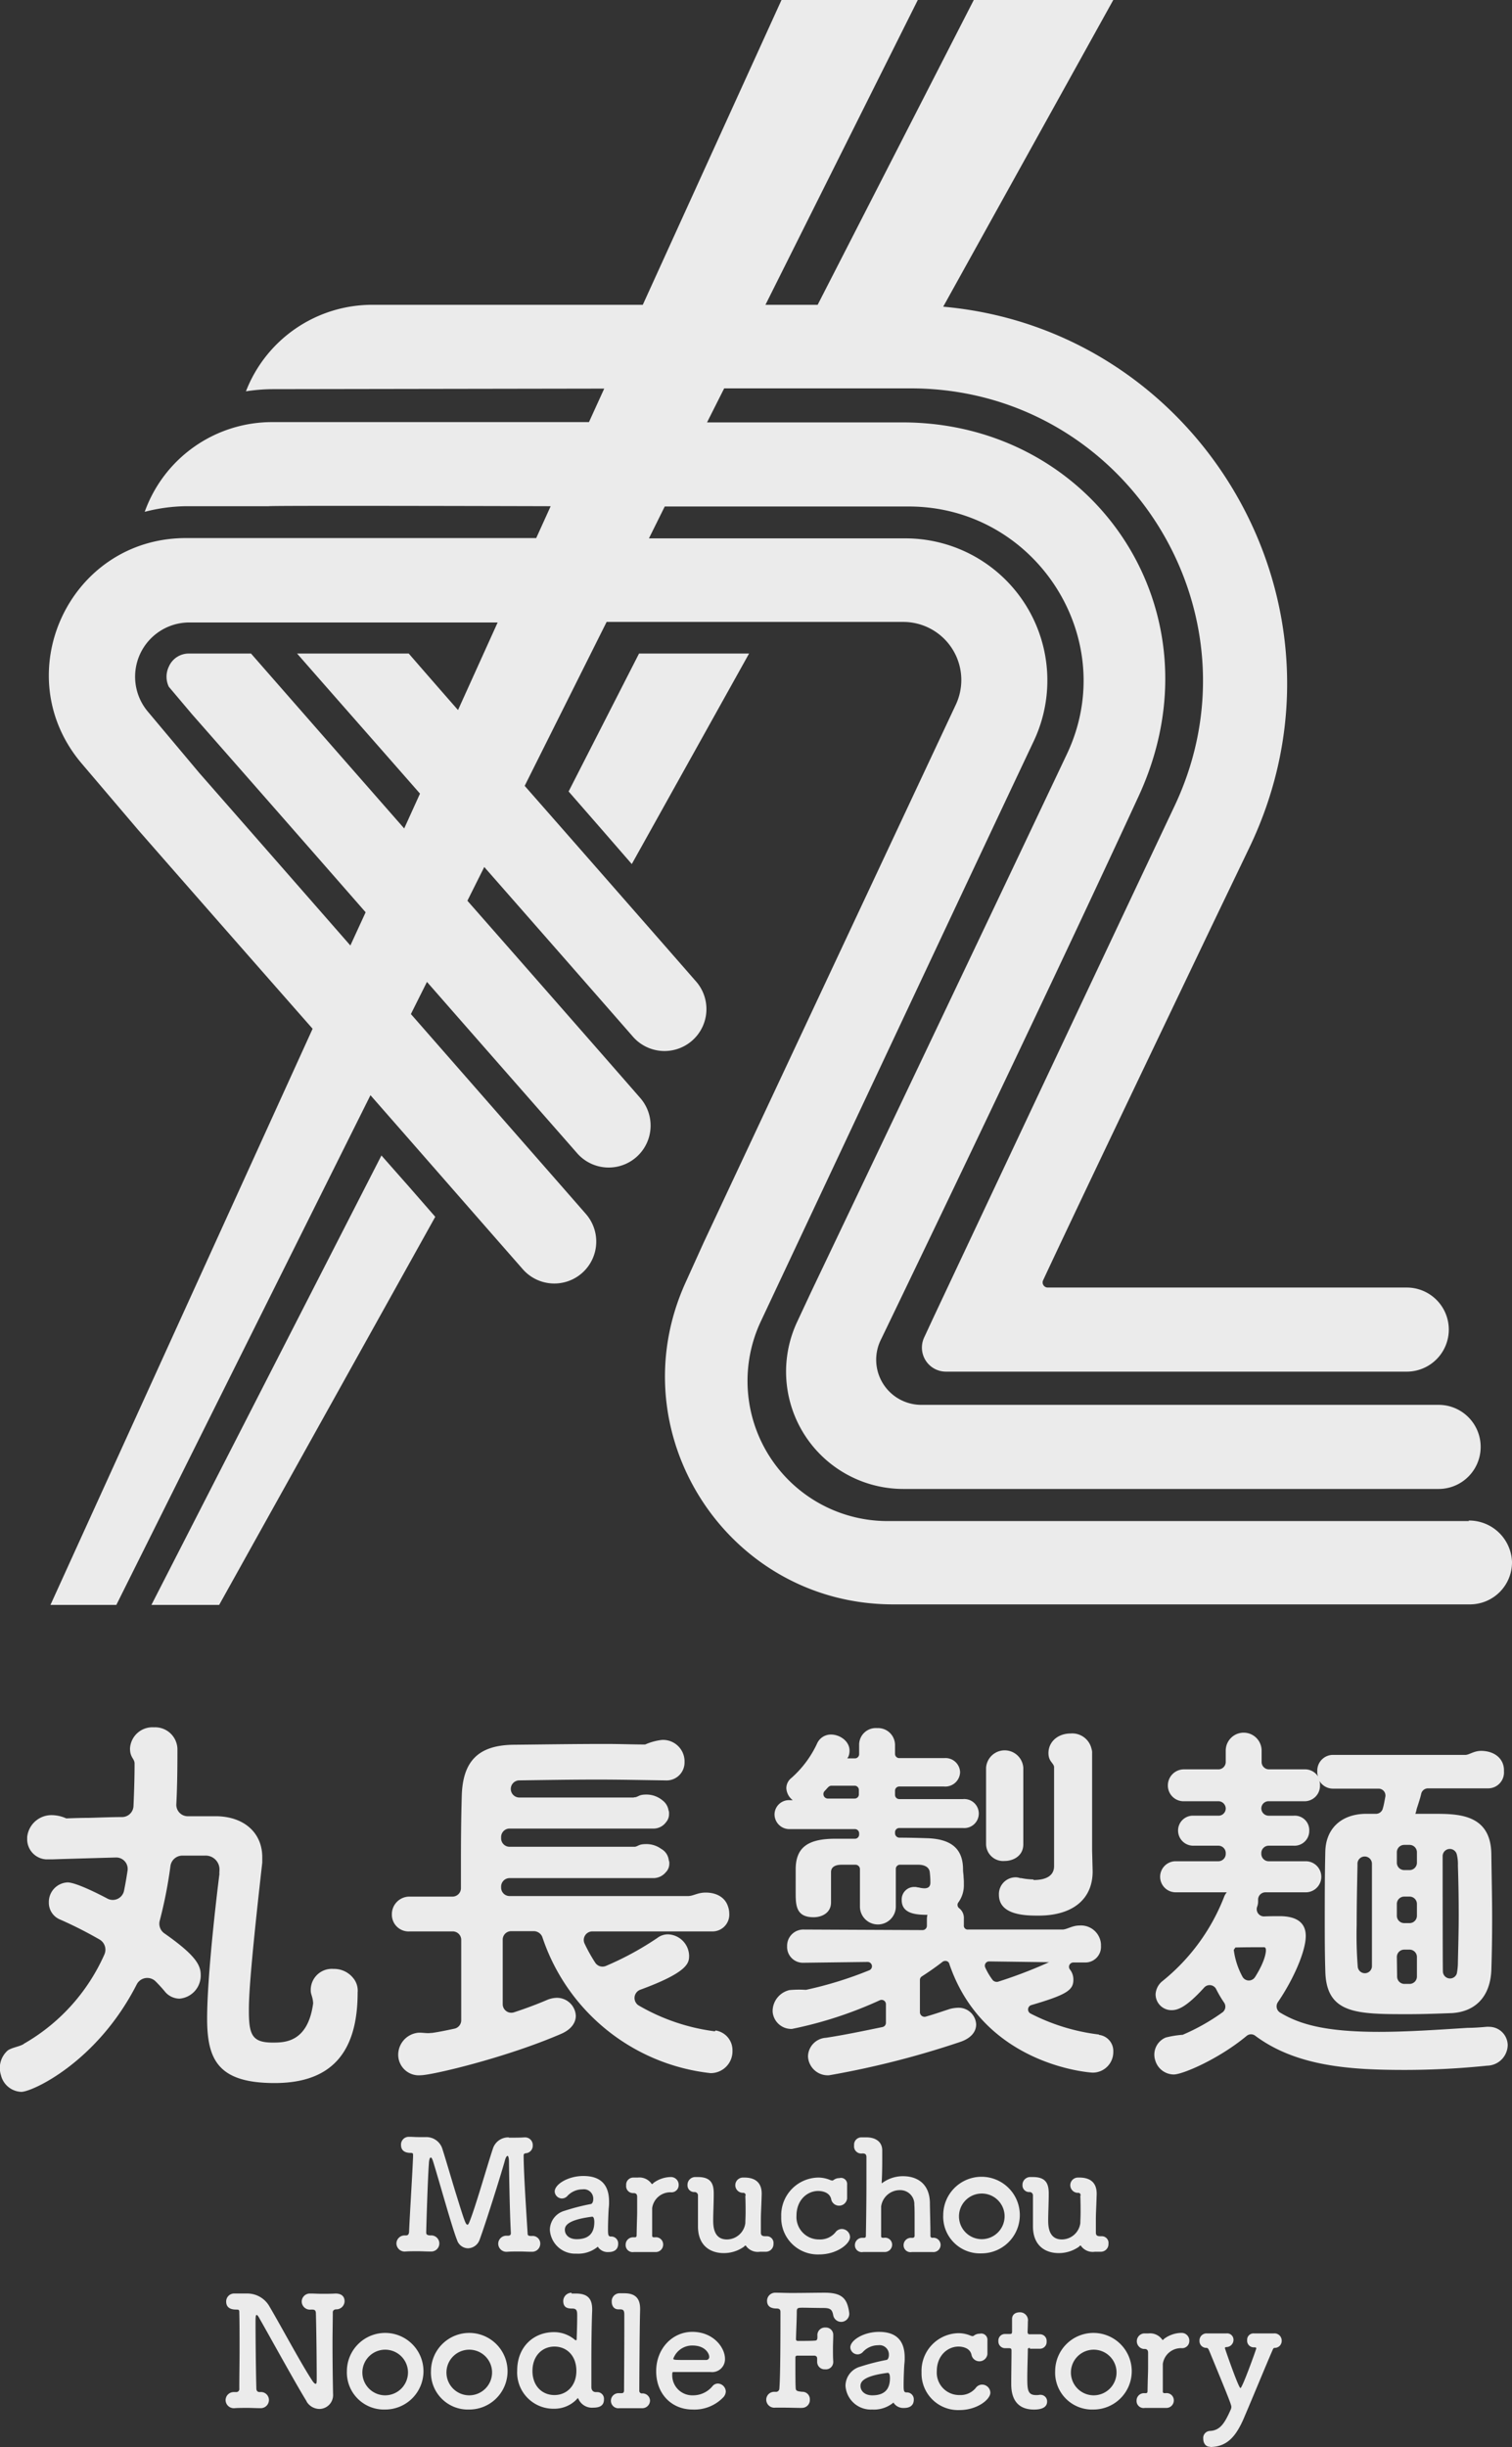 <svg xmlns="http://www.w3.org/2000/svg" width="280" height="453.044" viewBox="0 0 280 453.044"><rect x="0" y="0" width="280" height="453.044" fill="#333333" stroke="none"/><g transform="translate(-432 0)" opacity="0.9"><g transform="translate(432 0)"><g transform="translate(0)"><g transform="translate(9.042)"><path d="M74.2,543.21H86.746l40.018-71.854c-3.174-3.67-6.5-7.438-9.967-11.356L74.2,543.21Z" transform="translate(-55.203 -246.074)" fill="#fff"/><path d="M241.7,311.577l21.72-38.977H243.042L230,298.138c4.116,4.711,8.133,9.323,11.7,13.439Z" transform="translate(-133.744 -151.603)" fill="#fff"/><path d="M298.865,310.215H191.158a25.938,25.938,0,0,1-23.406-36.993c16.612-35.307,40.514-86.235,50.531-107.409a26.3,26.3,0,0,0-23.8-37.539H147.024l2.926-5.9h45.175c23.555,0,39.374,24.546,29.307,45.82-17.554,37.092-47.457,99.773-47.457,99.773l-2.479,5.306a21.722,21.722,0,0,0,19.637,30.993h99.128a7.785,7.785,0,0,0,0-15.571H197.456a8.353,8.353,0,0,1-7.438-12.149h0s28.712-59.407,47.7-100.566c15.72-34.068-8.182-69.176-43.737-69.176h-36.2l3.174-6.3h34.365c39.77-.1,66.052,41.308,49.043,77.309-15.571,32.927-44.68,94.764-44.68,94.764L198,276.2a4.449,4.449,0,0,0,4.017,6.347h85.342a7.785,7.785,0,1,0,0-15.571h-66.5a.945.945,0,0,1-.843-1.339c5.6-12,17.158-36.15,30-63.027,2.678-5.6,5.455-11.356,8.232-17.158,21.323-44.531-8.827-95.806-56.73-100.07L233.011,28.6H207.176l-28.91,56.432H168.6L196.811,28.6H171.571L145.884,85.032H95.948a25.087,25.087,0,0,0-23.555,16.017,33.557,33.557,0,0,1,5.008-.4l61.341-.1-2.827,6.2H77.4a25.052,25.052,0,0,0-23.753,16.612,31.821,31.821,0,0,1,7.587-1.041H76.608c.5-.149,52.217,0,52.217,0l-2.678,5.9H61.285c-21.621,0-33.274,25.241-19.34,41.7l10.463,12.3s14.926,17.059,32.332,36.845L36.193,325.736h12.2l47.06-94.368c10.265,11.7,20.431,23.356,28.266,32.282a7.765,7.765,0,0,0,11.653-10.265c-1.289-1.488-16.414-18.745-32.431-37.043l2.975-5.951c10.116,11.554,20.133,22.96,27.869,31.786a7.765,7.765,0,0,0,11.653-10.265c-1.289-1.488-16.166-18.5-32.034-36.547l3.124-6.248c9.967,11.356,19.836,22.613,27.423,31.291A7.765,7.765,0,1,0,155.6,210.145c-1.289-1.488-15.868-18.15-31.588-36.051l15.174-30.348h54.944a10.751,10.751,0,0,1,9.719,15.323c-14.331,30.547-46.713,99.624-46.713,99.624l-3.322,7.339c-12.695,27.919,7.785,59.606,38.431,59.606H299.064a7.789,7.789,0,0,0,7.785-7.885,7.955,7.955,0,0,0-8.033-7.637ZM111.667,160.06c-3.174-3.62-6.248-7.141-9.124-10.463H81.865c5.851,6.695,13.984,15.918,22.761,25.935l-2.926,6.447C86.823,165.019,73.335,149.6,73.335,149.6H61.93a4.012,4.012,0,0,0-3.818,2.43,4.293,4.293,0,0,0,0,3.719l4.314,5.108S77.3,177.763,94.559,197.5l-2.827,6.149c-14.926-17.059-27.968-31.935-27.968-31.935l-9.571-11.405a10.04,10.04,0,0,1,7.686-16.464h57.126l-7.339,16.216Z" transform="translate(-35.891 -28.6)" fill="#fff"/></g><g transform="translate(0 319.798)"><path d="M223.8,732.152a37.437,37.437,0,0,1-14.133-4.81,1.631,1.631,0,0,1,.3-2.876c9.075-3.322,9.075-5.058,9.075-6.347a4.053,4.053,0,0,0-3.868-3.918,3.171,3.171,0,0,0-1.984.645,55.814,55.814,0,0,1-9.571,5.207,1.612,1.612,0,0,1-1.984-.645,29.565,29.565,0,0,1-1.934-3.471,1.583,1.583,0,0,1,1.438-2.281h22.117a3.113,3.113,0,0,0,3.223-3.323,4.009,4.009,0,0,0-.248-1.339c-.5-1.537-1.984-2.529-4.116-2.529-1.537,0-2.281.645-3.273.645H185.819a1.566,1.566,0,0,1-1.587-1.587v-.149a1.567,1.567,0,0,1,1.587-1.587H212.3a2.983,2.983,0,0,0,2.43-1.091,2.206,2.206,0,0,0,.645-1.587,1.464,1.464,0,0,0-.1-.645,2.723,2.723,0,0,0-1.389-2.083,4.643,4.643,0,0,0-2.777-.893c-1.388,0-1.388.347-2.083.5H185.819a1.567,1.567,0,0,1-1.587-1.587v-.2a1.566,1.566,0,0,1,1.587-1.587H212.3a2.877,2.877,0,0,0,2.479-1.19,2.234,2.234,0,0,0,.545-1.537,1.577,1.577,0,0,0-.1-.694,2.823,2.823,0,0,0-1.091-1.785,4.646,4.646,0,0,0-2.975-1.091c-1.389,0-1.389.347-2.083.5a.537.537,0,0,0-.3.05H187.6a1.589,1.589,0,0,1-.1-3.174h.05c4.017-.05,9.273-.149,14.53-.149,4.265,0,8.678.1,12.4.149h.149a3.323,3.323,0,0,0,3.57-3.322v-.347h0a3.985,3.985,0,0,0-4.215-3.818,10.651,10.651,0,0,0-3.075.843c-2.38,0-4.81-.1-7.29-.1-5.9,0-11.951.1-17.158.149-6.447.1-9.372,3.025-9.521,9.571-.1,3.471-.149,7.537-.149,11.6v5.356a1.566,1.566,0,0,1-1.587,1.587h-7.885A3.253,3.253,0,0,0,164,710.532a3.1,3.1,0,0,0,3.322,3.124h7.934a1.566,1.566,0,0,1,1.587,1.587v14.877a1.594,1.594,0,0,1-1.24,1.537c-1.388.3-2.827.6-4.165.793h-.2c-.893.149-1.934-.2-2.876.05a4.094,4.094,0,0,0-3.174,4.314,3.81,3.81,0,0,0,4.165,3.471c1.984,0,15.571-3.174,25.935-7.637,2.43-1.041,2.777-2.579,2.777-3.372a3.5,3.5,0,0,0-3.67-3.322,4.931,4.931,0,0,0-1.686.4c-1.736.744-3.818,1.537-6.1,2.281a1.591,1.591,0,0,1-2.083-1.537v-11.9a1.566,1.566,0,0,1,1.587-1.587h4.215a1.709,1.709,0,0,1,1.537,1.091,37.127,37.127,0,0,0,31.142,25.191,4.035,4.035,0,0,0,4.066-4.166A3.681,3.681,0,0,0,223.953,732Z" transform="translate(-91.431 -675.869)" fill="#fff"/><g transform="translate(143.085 0.149)"><path d="M397.047,702.826a13.282,13.282,0,0,1-2.232-.248h-.2a2.464,2.464,0,0,0-.793-.149,3.1,3.1,0,0,0-3.124,3.223c0,3.868,5.108,3.868,7.339,3.868,6.3,0,10.017-3.025,10.017-8.182l-.1-3.918V679.47a2.055,2.055,0,0,0-.1-.793,3.653,3.653,0,0,0-3.868-2.876c-2.43,0-4.116,1.587-4.116,3.62,0,1.537.893,1.785,1.041,2.529v18.4c0,2.281-2.38,2.579-3.769,2.579Z" transform="translate(-348.797 -674.808)" fill="#fff"/><path d="M389.322,702.58c1.686,0,3.471-.992,3.471-3.075V685.323a3.454,3.454,0,0,0-6.893,0v14.182A3.167,3.167,0,0,0,389.322,702.58Z" transform="translate(-346.378 -677.984)" fill="#fff"/><path d="M366.649,730.53a37.474,37.474,0,0,1-12.744-3.917.848.848,0,0,1,.2-1.537c6.6-1.934,7.785-2.777,7.785-4.711a2.994,2.994,0,0,0-.645-1.884.8.8,0,0,1,.645-1.289h2.182A2.9,2.9,0,0,0,367,714.116v-.3a3.71,3.71,0,0,0-3.967-3.471c-1.388,0-2.331.744-3.174.744H342.4a.708.708,0,0,1-.793-.793v-1.24a2.263,2.263,0,0,0-.893-1.934.777.777,0,0,1-.1-1.091,5.35,5.35,0,0,0,.992-3.273v-.248a9.193,9.193,0,0,0-.05-1.091c0-.5-.1-.942-.1-1.438,0-3.769-2.083-5.653-6.645-5.8-1.587-.05-3.322-.1-5.108-.1a.826.826,0,0,1-.843-.794v-.2a.783.783,0,0,1,.793-.793h11.8a2.688,2.688,0,1,0,0-5.356h-11.8a.783.783,0,0,1-.793-.793V685.4a.783.783,0,0,1,.793-.793h8.281a2.738,2.738,0,0,0,2.975-2.628,2.708,2.708,0,0,0-2.975-2.628h-8.281a.783.783,0,0,1-.793-.793v-1.686a3.141,3.141,0,0,0-3.322-3.075,3.08,3.08,0,0,0-3.322,3.075v1.736a.783.783,0,0,1-.793.793h-1.388a3.864,3.864,0,0,1,.2-.347,2.827,2.827,0,0,0,.2-1.091c0-1.785-1.835-2.975-3.422-2.975a2.794,2.794,0,0,0-2.529,1.537,19.392,19.392,0,0,1-4.81,6.5,2.415,2.415,0,0,0-.942,1.884,2.977,2.977,0,0,0,1.19,2.232h-.5a2.677,2.677,0,0,0-2.876,2.628,2.751,2.751,0,0,0,2.876,2.727h12a.783.783,0,0,1,.793.793v.2a.783.783,0,0,1-.793.794h-4.066c-4.86.1-6.893,1.785-6.893,5.7V704.1c0,2.43,0,4.711,3.322,4.711,1.587,0,3.223-.843,3.223-2.727v-5.554c0-.347,0-1.438,1.984-1.438h2.529a.826.826,0,0,1,.843.793v7.042a3.324,3.324,0,0,0,6.645,0v-7.042a.769.769,0,0,1,.843-.793h3.322c1.289,0,2.083.546,2.132,1.488a14.929,14.929,0,0,1,.1,1.736v.1c0,.446-.149,1.041-1.091,1.041a4.373,4.373,0,0,1-1.041-.149,2.556,2.556,0,0,1-.546-.1h-.347a2.3,2.3,0,0,0-2.281,2.43c0,2.529,2.628,2.727,4.761,2.727a3.852,3.852,0,0,0-.1.794v1.24a.8.8,0,0,1-.843.793l-21.918-.1a3.005,3.005,0,0,0-3.124,3.074,2.935,2.935,0,0,0,3.075,3.075l11.8-.149a.8.8,0,0,1,.347,1.537,70.37,70.37,0,0,1-11.7,3.62h-.2a18.87,18.87,0,0,0-2.876.05,4.014,4.014,0,0,0-3.124,3.719v.3a3.463,3.463,0,0,0,3.57,3.174,74.378,74.378,0,0,0,16.265-5.306.8.8,0,0,1,1.141.744v3.422a.8.8,0,0,1-.645.793c-4.066.843-7.488,1.537-10.463,1.984a3.541,3.541,0,0,0-3.323,3.422,3.667,3.667,0,0,0,3.918,3.521,165.113,165.113,0,0,0,24.348-6.2c1.835-.645,2.876-1.785,2.876-3.223a3.242,3.242,0,0,0-3.422-3.075,6.7,6.7,0,0,0-1.388.2c-1.388.446-2.777.942-4.513,1.438a.853.853,0,0,1-1.091-.794v-6a.773.773,0,0,1,.347-.645c1.388-.893,2.727-1.835,3.868-2.727a.838.838,0,0,1,.5-.149.737.737,0,0,1,.744.6c6.447,18.893,26.282,20.084,26.48,20.084a3.8,3.8,0,0,0,3.868-3.868,3,3,0,0,0-2.678-3.124Zm-44.481-44.481a.783.783,0,0,1-.793.793h-4.959a.827.827,0,0,1-.6-1.388c.2-.2.4-.446.645-.694a.873.873,0,0,1,.645-.3h4.265a.783.783,0,0,1,.793.794v.793Zm24.794,34.415a12.067,12.067,0,0,1-1.388-2.331.793.793,0,0,1,.744-1.141l11.108.149a2.43,2.43,0,0,0-.5.2,86.4,86.4,0,0,1-9.025,3.422,1.04,1.04,0,0,1-.942-.3Z" transform="translate(-306.2 -673.8)" fill="#fff"/></g><path d="M510.647,729.948h-.3c-1.141.1-2.38.2-3.57.2-5.5.347-11.158.744-16.464.744-10.463,0-14.976-1.587-18.3-3.57a1.362,1.362,0,0,1-.4-1.934c2.876-4.215,5.157-9.422,5.157-12.248,0-2.43-1.636-3.67-4.86-3.67-.694,0-1.736,0-2.876.05a1.348,1.348,0,0,1-1.289-1.736,2.827,2.827,0,0,0,.2-1.091v-.2a1.356,1.356,0,0,1,1.339-1.438h7.488a2.876,2.876,0,1,0,0-5.752h-6.893a1.366,1.366,0,0,1-1.339-1.339v-.2a1.366,1.366,0,0,1,1.339-1.339h4.661a2.733,2.733,0,0,0,2.876-2.777,2.676,2.676,0,0,0-2.876-2.777h-4.661a1.366,1.366,0,0,1-1.339-1.339h0a1.333,1.333,0,0,1,1.339-1.339h6.546a2.855,2.855,0,0,0,2.975-2.975,2.184,2.184,0,0,0-.1-.793,2.918,2.918,0,0,0,2.529,1.438h8.38a1.271,1.271,0,0,1,1.289,1.537c-.149.744-.248,1.438-.446,2.083a1.315,1.315,0,0,1-1.24,1.042h-2.182c-4.364.149-7.141,2.777-7.24,6.992-.1,4.265-.1,8.628-.1,12.744,0,3.025,0,6.149.1,9.323.149,8.033,5.851,8.033,15.372,8.033,2.678,0,5.5-.1,8.133-.2,4.413-.3,7.042-3.174,7.24-7.934.1-3.174.149-6.3.149-9.571,0-3.918-.1-7.885-.149-11.951-.1-7.438-6.2-7.438-10.662-7.438H497.06a4.7,4.7,0,0,0,.248-.893c.3-.942.645-1.934.843-2.827a1.285,1.285,0,0,1,1.289-.992H510.5a2.946,2.946,0,0,0,2.975-3.124v-.248c0-1.884-1.438-3.471-4.066-3.57-1.438-.05-2.281.694-3.025.744h-24.5a2.91,2.91,0,0,0-2.975,3.075,2.091,2.091,0,0,0,.149.942,2.855,2.855,0,0,0-2.579-1.339h-6.546a1.366,1.366,0,0,1-1.339-1.339v-2.132a3.322,3.322,0,0,0-6.645,0v2.132a1.366,1.366,0,0,1-1.339,1.339h-6.3a2.972,2.972,0,0,0-3.075,2.975,2.905,2.905,0,0,0,3.075,2.926h6.3a1.366,1.366,0,0,1,1.339,1.339h0a1.333,1.333,0,0,1-1.339,1.339H456.05a2.745,2.745,0,0,0-2.926,2.777,2.805,2.805,0,0,0,2.926,2.777h4.562a1.366,1.366,0,0,1,1.339,1.339v.2a1.366,1.366,0,0,1-1.339,1.339h-7.934a2.876,2.876,0,1,0,0,5.752h9.471a2.707,2.707,0,0,0-.5.843A37.438,37.438,0,0,1,450.2,721.518a3.337,3.337,0,0,0-1.24,2.43,2.942,2.942,0,0,0,2.975,2.926c1.141,0,2.727-.545,6.05-4.215a1.358,1.358,0,0,1,2.182.3,21.155,21.155,0,0,0,1.488,2.529,1.315,1.315,0,0,1-.3,1.785,38.441,38.441,0,0,1-7.389,4.166h-.1a18.253,18.253,0,0,0-3.025.5,3.431,3.431,0,0,0-1.934,4.265,3.609,3.609,0,0,0,3.422,2.579c1.587,0,8.232-2.777,13.488-7.141a1.273,1.273,0,0,1,1.636,0c7.736,5.752,17.951,6.3,27.77,6.3a150.524,150.524,0,0,0,15.174-.793,3.876,3.876,0,0,0,3.769-3.818,3.439,3.439,0,0,0-3.521-3.372Zm-21.621-11.257a1.317,1.317,0,0,1-2.628.149,75.12,75.12,0,0,1-.2-7.786c0-4.165.1-8.232.149-10.91V699.7a1.34,1.34,0,0,1,2.678.1v18.893Zm13.091-20.332a1.331,1.331,0,0,1,2.628-.3,7.347,7.347,0,0,1,.2,2.033c.1,3.075.149,6.1.149,9.224s-.1,6.149-.149,8.777a10.676,10.676,0,0,1-.2,1.984,1.319,1.319,0,0,1-2.579-.4C502.118,719.684,502.118,698.36,502.118,698.36Zm-8.48-.744a1.366,1.366,0,0,1,1.339-1.339h1.041a1.366,1.366,0,0,1,1.339,1.339V699.6a1.366,1.366,0,0,1-1.339,1.339h-1.041a1.366,1.366,0,0,1-1.339-1.339Zm0,9.571a1.366,1.366,0,0,1,1.339-1.339h1.041a1.366,1.366,0,0,1,1.339,1.339v2.232a1.366,1.366,0,0,1-1.339,1.339h-1.041a1.366,1.366,0,0,1-1.339-1.339Zm0,9.819a1.366,1.366,0,0,1,1.339-1.339h1.041a1.366,1.366,0,0,1,1.339,1.339v3.669a1.366,1.366,0,0,1-1.339,1.339h-1.041a1.357,1.357,0,0,1-1.289-1.339l-.05-3.669Zm-26.282,3.769a1.345,1.345,0,0,1-2.281-.05,14.183,14.183,0,0,1-1.636-5.008l.3-.446c1.785-.05,4.066-.05,5.306-.05.347,0,.347.446.347.6,0,.347-.149,1.983-2.033,4.959Z" transform="translate(-234.962 -674.508)" fill="#fff"/><path d="M83.136,720.014a4.517,4.517,0,0,0-3.719-1.785,3.906,3.906,0,0,0-4.215,4.017c0,.744.4,1.141.446,2.38-.992,7.24-5.306,7.24-7.488,7.24-3.769,0-4.413-1.388-4.413-5.851,0-1.835,0-5.653,2.479-27.472v-.992c0-4.463-3.273-7.438-8.281-7.587h-5.5a2.123,2.123,0,0,1-2.132-2.281c.149-2.827.2-5.951.2-9.62v-.645a4.131,4.131,0,0,0-4.364-3.918,4.148,4.148,0,0,0-4.413,3.918c0,1.686.793,1.835.843,2.727v.1c0,2.876-.1,5.455-.2,7.835a2.129,2.129,0,0,1-2.132,2.033c-2.033,0-4.165.1-6.2.149-1.388,0-2.727.05-4.116.1a6.731,6.731,0,0,0-2.529-.6,4.517,4.517,0,0,0-4.711,4.066v.5a3.729,3.729,0,0,0,3.521,3.62H27.3c1.438-.05,4.612-.149,11.8-.347a2.123,2.123,0,0,1,2.182,2.43c-.2,1.289-.4,2.479-.645,3.67a2.127,2.127,0,0,1-3.124,1.488c-2.529-1.339-6-2.975-7.339-2.975a3.626,3.626,0,0,0-3.471,3.719,3.353,3.353,0,0,0,2.132,3.174,76.054,76.054,0,0,1,7.24,3.67,2.177,2.177,0,0,1,.893,2.827A35.717,35.717,0,0,1,22.29,731.965c-.149.05-.2.149-.3.2-.744.446-2.033.595-2.876,1.14a4.324,4.324,0,0,0-1.289,4.562A4.029,4.029,0,0,0,21.6,740.99c2.033,0,14.034-5.5,21.373-19.885a2.192,2.192,0,0,1,3.471-.595c.6.595,1.141,1.19,1.686,1.835a3.541,3.541,0,0,0,2.777,1.388,4.281,4.281,0,0,0,3.918-4.413c0-1.884-1.091-3.719-6.744-7.686a2.174,2.174,0,0,1-.843-2.331,82.761,82.761,0,0,0,1.984-10.116,2.226,2.226,0,0,1,2.132-1.934h4.215a2.565,2.565,0,0,1,2.727,2.777v.2a1.067,1.067,0,0,0,0,.4c-.6,4.711-2.281,19.141-2.281,26.778s2.033,11.951,12.5,11.951,15.373-5.6,15.373-16.761a3.646,3.646,0,0,0-.744-2.579Z" transform="translate(-17.658 -673.5)" fill="#fff"/></g><g transform="translate(41.775 395.62)"><path d="M186.527,826.549h.5c.694,0,1.636,0,2.281-.05h.1a1.418,1.418,0,0,1,1.537,1.488,1.39,1.39,0,0,1-1.19,1.438c-.5.05-.5.2-.5.645.05,3.669.5,10.314.744,14.281,0,.3.2.4.6.4h.2a1.406,1.406,0,0,1,1.537,1.438,1.5,1.5,0,0,1-1.537,1.488h-.149c-.694,0-1.438-.05-2.132-.05-.793,0-1.587,0-2.281.05a1.522,1.522,0,0,1-1.686-1.488,1.5,1.5,0,0,1,1.537-1.488h.3c.248,0,.5-.1.5-.446v-.1c-.248-4.661-.347-13.141-.347-13.141,0-.744-.149-1.091-.248-1.091-.2,0-.4.4-.545.992-.645,2.331-3.521,11.5-4.661,14.579a2.342,2.342,0,0,1-2.182,1.537,2.178,2.178,0,0,1-1.984-1.537c-.893-2.182-3.372-11.157-4.413-14.48-.149-.5-.3-.793-.446-.793-.248,0-.347.793-.347,1.091-.2,2.331-.5,12.149-.5,12.794,0,.4.2.5.744.546H172a1.493,1.493,0,1,1,.05,2.975H171.8c-.694,0-1.438-.05-2.132-.05-.793,0-1.587,0-2.281.05a1.522,1.522,0,0,1-1.686-1.488,1.5,1.5,0,0,1,1.537-1.488h.2c.347,0,.545-.149.6-.6.2-4.513.6-10.364.744-14.034v-.248c0-.3-.05-.4-.446-.4-1.686,0-1.785-1.041-1.785-1.488a1.429,1.429,0,0,1,1.488-1.488h.2c.4,0,.942.05,1.537.05h1.389a3.1,3.1,0,0,1,3.074,2.281c.545,1.686,1.438,4.76,2.281,7.537,1.736,5.6,1.984,6.4,2.331,6.4.149,0,.2-.149.3-.347,1.091-2.579,3.322-10.463,4.413-13.736a2.991,2.991,0,0,1,2.876-2.083h.05Z" transform="translate(-134.062 -826.4)" fill="#fff"/><path d="M227.959,855.381A4.693,4.693,0,0,1,223,850.967a3.7,3.7,0,0,1,2.727-3.521,40.129,40.129,0,0,1,4.81-1.24c.248,0,.5-.347.5-.942a1.736,1.736,0,0,0-1.984-1.785,3.828,3.828,0,0,0-2.777,1.19,1.382,1.382,0,0,1-1.041.5,1.357,1.357,0,0,1-1.339-1.289c0-1.339,2.479-2.876,5.306-2.876,3.124,0,4.761,1.537,4.761,4.761a8.4,8.4,0,0,1-.05,1.091c-.05.4-.149,2.628-.149,4.017,0,1.041.05,1.339.545,1.339a1.273,1.273,0,0,1,1.339,1.339c0,1.537-1.488,1.537-1.785,1.537a2.148,2.148,0,0,1-1.984-.992,5.671,5.671,0,0,1-3.918,1.289Zm2.876-6.843c-4.761.6-5.058,1.785-5.058,2.43,0,.893.744,1.736,2.182,1.736,2.281,0,3.273-1.141,3.273-3.174,0-.347-.05-.992-.4-.992Z" transform="translate(-162.948 -833.76)" fill="#fff"/><path d="M256.705,855.285h-3.868a1.3,1.3,0,0,1-1.537-1.339,1.366,1.366,0,0,1,1.438-1.388h.248c.248,0,.347-.1.347-.4.05-2.876.1-3.323.1-4.413V845.07c0-.4-.149-.694-.645-.694h-.149a1.28,1.28,0,0,1-1.24-1.438,1.313,1.313,0,0,1,1.289-1.438h.843a2.745,2.745,0,0,1,2.529,1.091c0,.05.05.1.149.1s.149-.1.248-.2a5.517,5.517,0,0,1,3.174-1.091,1.429,1.429,0,0,1,1.488,1.488,1.327,1.327,0,0,1-1.438,1.339,3.392,3.392,0,0,0-3.471,2.926v5.108c0,.3.2.3.5.3a1.336,1.336,0,0,1,1.537,1.339,1.381,1.381,0,0,1-1.488,1.388h-.05Z" transform="translate(-177.214 -833.962)" fill="#fff"/><path d="M284.615,844.326a1.414,1.414,0,1,1,.1-2.827h.248c1.686,0,3.174.694,3.174,2.975v.149c-.1,3.223-.149,3.372-.149,4.761v2.281c0,.5.2.694.793.694h.3a1.238,1.238,0,0,1,1.24,1.388,1.417,1.417,0,0,1-1.438,1.488h-1.091a2.667,2.667,0,0,1-2.529-1.041c0-.05-.05-.1-.149-.1s-.149.1-.248.2a6.436,6.436,0,0,1-3.769,1.19c-2.331,0-4.711-1.24-4.76-4.86v-5.8a.615.615,0,0,0-.6-.645,1.234,1.234,0,0,1-1.339-1.289,1.436,1.436,0,0,1,1.388-1.488h.546c2.331,0,2.926,1.141,2.926,3.025v.149c0,1.537-.1,3.57-.1,4.76,0,.992,0,3.62,2.529,3.62a3.465,3.465,0,0,0,3.422-3.025c0-.5.05-1.091.05-1.983s0-1.785-.05-3.025c.149-.3-.05-.645-.5-.6Z" transform="translate(-188.859 -833.962)" fill="#fff"/><path d="M321.6,842.889v2.579a1.495,1.495,0,0,1-2.926.248c-.248-1.537-1.984-1.636-2.43-1.636-2.033,0-4.017,1.686-4.017,4.562a4.149,4.149,0,0,0,4.215,4.413,3.652,3.652,0,0,0,2.975-1.289,1.465,1.465,0,0,1,1.19-.645,1.535,1.535,0,0,1,1.537,1.488c0,1.289-2.479,3.223-5.7,3.223a6.767,6.767,0,0,1-7.042-6.992,6.971,6.971,0,0,1,6.794-7.24,5.7,5.7,0,0,1,2.38.5,2.146,2.146,0,0,1,.248.05c.149,0,.2-.05.347-.149a1.676,1.676,0,0,1,.992-.3,1.133,1.133,0,0,1,1.438,1.19Z" transform="translate(-206.503 -834.063)" fill="#fff"/><path d="M351.129,847.824h-3.818a1.272,1.272,0,0,1-1.537-1.289,1.357,1.357,0,0,1,1.438-1.339h.2a.365.365,0,0,0,.4-.4v-2.777c0-1.339,0-2.479-.05-2.926a2.6,2.6,0,0,0-2.628-2.727,3.49,3.49,0,0,0-3.521,3.025v5.5c0,.3.2.3.5.3a1.3,1.3,0,0,1,1.537,1.289,1.372,1.372,0,0,1-1.488,1.339h-3.868a1.272,1.272,0,0,1-1.537-1.289,1.357,1.357,0,0,1,1.438-1.339h.248c.248,0,.347-.1.347-.4.05-2.876.1-6.447.1-9.769v-4.76c0-.5-.2-.694-.744-.694a1.323,1.323,0,0,1-1.537-1.488,1.355,1.355,0,0,1,1.289-1.488h.992c1.537,0,2.926.694,2.926,2.43v1.835c0,1.835-.05,3.273-.1,4.017,0,.149,0,.2.05.2,0,0,.05,0,.149-.1a6.436,6.436,0,0,1,3.769-1.19c2.43,0,4.86,1.24,4.959,4.86,0,1.091.1,4.066.1,6.149a.352.352,0,0,0,.347.4,1.33,1.33,0,1,1,0,2.628h.05Z" transform="translate(-220.215 -826.501)" fill="#fff"/><path d="M369.9,848.241a7.091,7.091,0,1,1,7.091,7.141A6.808,6.808,0,0,1,369.9,848.241Zm11.356,0a4.225,4.225,0,1,0-4.215,4.513A4.243,4.243,0,0,0,381.256,848.241Z" transform="translate(-237.002 -833.81)" fill="#fff"/><path d="M409.715,844.326a1.414,1.414,0,1,1,.1-2.827h.248c1.686,0,3.174.694,3.174,2.975v.149c-.1,3.223-.149,3.372-.149,4.761v2.281c0,.5.2.694.793.694h.3a1.238,1.238,0,0,1,1.24,1.388,1.417,1.417,0,0,1-1.438,1.488h-1.091a2.667,2.667,0,0,1-2.529-1.041c0-.05-.05-.1-.149-.1s-.149.1-.248.2a6.436,6.436,0,0,1-3.769,1.19c-2.331,0-4.711-1.24-4.76-4.86v-5.8a.615.615,0,0,0-.6-.645,1.234,1.234,0,0,1-1.339-1.289,1.436,1.436,0,0,1,1.388-1.488h.546c2.331,0,2.926,1.141,2.926,3.025v.149c0,1.537-.1,3.57-.1,4.76,0,.992,0,3.62,2.529,3.62a3.465,3.465,0,0,0,3.422-3.025c0-.5.05-1.091.05-1.983s0-1.785-.05-3.025c.149-.3-.05-.645-.5-.6Z" transform="translate(-251.924 -833.962)" fill="#fff"/><path d="M116.925,904.884c-1.984-3.174-7.29-12.844-8.777-15.422-.2-.4-.4-.6-.5-.6-.2,0-.2.645-.2,1.488,0,2.232.05,8.331.149,12.1,0,.5.248.694.645.694h.05a1.475,1.475,0,0,1,1.636,1.488,1.516,1.516,0,0,1-1.587,1.488H108.2c-.694,0-1.488-.05-2.182-.05-.893,0-1.736,0-2.43.05a1.522,1.522,0,0,1-1.686-1.488,1.5,1.5,0,0,1,1.537-1.488h.4a.561.561,0,0,0,.6-.645c0-2.331.05-4.81.05-7.24s0-4.711-.05-6.695c0-.6,0-.694-.545-.694s-1.884-.05-1.884-1.488a1.472,1.472,0,0,1,1.537-1.488h2.331a4.709,4.709,0,0,1,4.165,2.43c2.083,3.521,6.05,10.959,8.033,13.885.2.248.347.4.5.4.2,0,.2-.248.2-1.289,0-2.132-.05-8.133-.149-11.653,0-.645-.2-.793-.694-.793h-.248a1.522,1.522,0,0,1-1.686-1.488,1.5,1.5,0,0,1,1.537-1.488h.149c.6,0,1.289.05,1.984.05.893,0,1.835,0,2.579-.05.744,0,1.686.248,1.686,1.438a1.53,1.53,0,0,1-1.636,1.488h0c-.5.1-.545.347-.545.645,0,1.686-.05,3.67-.05,5.6,0,3.422.05,6.943.1,9.471h0a2.559,2.559,0,0,1-2.529,2.727,2.8,2.8,0,0,1-2.38-1.389Z" transform="translate(-101.9 -855.891)" fill="#fff"/><path d="M147.2,906.541a7.091,7.091,0,1,1,7.091,7.141A6.863,6.863,0,0,1,147.2,906.541Zm11.306,0a4.225,4.225,0,1,0-4.215,4.513A4.242,4.242,0,0,0,158.506,906.541Z" transform="translate(-124.736 -863.2)" fill="#fff"/><path d="M178.6,906.541a7.091,7.091,0,1,1,7.091,7.141A6.835,6.835,0,0,1,178.6,906.541Zm11.306,0a4.225,4.225,0,1,0-4.215,4.513A4.242,4.242,0,0,0,189.906,906.541Z" transform="translate(-140.565 -863.2)" fill="#fff"/><path d="M220.867,884.749h.942c2.132.05,2.876,1.041,2.876,2.926v.2c-.1,2.43-.149,6.248-.149,9.571v4.562c0,.645.3.992.893.992h.149a1.233,1.233,0,0,1,1.289,1.339c0,.942-.5,1.537-1.984,1.537a2.746,2.746,0,0,1-2.727-1.587.158.158,0,0,0-.149-.149q-.074,0-.149.149a5.737,5.737,0,0,1-4.215,1.785,6.709,6.709,0,0,1-6.843-7.091c0-4.265,2.926-7.091,6.843-7.091a5.978,5.978,0,0,1,3.918,1.488h.1c.1,0,.149,0,.149-.149,0,0,.1-2.529.1-4.265,0-.893,0-1.438-.893-1.438-.694,0-1.686-.05-1.686-1.388a1.54,1.54,0,0,1,1.537-1.537h0Zm.893,14.331c0-2.827-1.785-4.513-4.066-4.513s-4.066,1.736-4.066,4.513,1.785,4.463,4.066,4.463S221.759,901.807,221.759,899.08Z" transform="translate(-156.798 -855.739)" fill="#fff"/><path d="M253.04,904.636a1.432,1.432,0,0,1-1.537,1.438h-4.116a1.384,1.384,0,0,1-1.587-1.388,1.408,1.408,0,0,1,1.488-1.388h.446c.347,0,.5-.1.5-.6,0-1.289.05-7.885.05-11.7v-2.132c0-.793-.1-1.091-.793-1.091h-.3c-.843,0-1.24-.645-1.24-1.438a1.458,1.458,0,0,1,1.438-1.537h.893c1.984,0,2.926.893,2.926,2.876v.2c-.1,3.273-.149,13.488-.149,14.926a.482.482,0,0,0,.446.545,1.382,1.382,0,0,1,1.537,1.289Z" transform="translate(-174.442 -855.84)" fill="#fff"/><path d="M269.444,913.581c-3.868,0-6.744-2.876-6.744-7.091s3.025-7.289,6.695-7.289c3.868,0,6.05,2.876,6.05,5.008a2.39,2.39,0,0,1-2.678,2.43h-6.893c-.2,0-.2.2-.2.545a3.714,3.714,0,0,0,3.818,3.769,4.656,4.656,0,0,0,3.67-1.736,1.3,1.3,0,0,1,.942-.446,1.525,1.525,0,0,1,1.488,1.488,1.689,1.689,0,0,1-.4.992,7.4,7.4,0,0,1-5.752,2.331Zm3.075-9.819c0-.4-.6-2.033-3.124-2.033a3.733,3.733,0,0,0-3.521,2.43c0,.248.248.248,2.876.248h3.174a.563.563,0,0,0,.6-.645Z" transform="translate(-182.961 -863.099)" fill="#fff"/><path d="M310.346,905.923c-1.091,0-2.232-.05-3.322-.05h-1.537a1.5,1.5,0,0,1-1.686-1.488,1.462,1.462,0,0,1,1.537-1.438h.2a.622.622,0,0,0,.694-.6c.2-2.38.2-10.315.2-14.182,0-.4-.149-.645-.694-.645-.793,0-1.785-.2-1.785-1.438a1.5,1.5,0,0,1,1.537-1.488h.149c.744,0,1.736.05,2.827.05,2.182,0,4.661-.05,6.149-.05,2.678,0,3.818.744,4.314,2.529a7.471,7.471,0,0,1,.248,1.339,1.5,1.5,0,0,1-2.975.3c-.2-1.19-.694-1.339-1.934-1.339-.992,0-3.025-.05-3.769-.05-.942,0-1.041.1-1.041.794,0,1.24-.1,3.124-.149,5.008a.313.313,0,0,0,.347.347c.942,0,2.529,0,3.025-.05.6,0,.6-.248.6-.893h0a1.392,1.392,0,0,1,1.488-1.537,1.352,1.352,0,0,1,1.438,1.438v.149c0,.645-.05,1.438-.05,2.182,0,.942,0,1.835.05,2.43v.149a1.352,1.352,0,0,1-1.488,1.388,1.38,1.38,0,0,1-1.488-1.388v-.6c0-.248-.1-.546-.6-.546H309.6c-.3,0-.4.1-.4.4,0,2.529,0,4.86.05,5.5,0,.6.2.694,1.19.793a1.378,1.378,0,0,1,1.438,1.438,1.455,1.455,0,0,1-1.537,1.537Z" transform="translate(-203.68 -855.739)" fill="#fff"/><path d="M338.359,913.581a4.693,4.693,0,0,1-4.959-4.413,3.7,3.7,0,0,1,2.727-3.521,40.125,40.125,0,0,1,4.81-1.24c.248,0,.5-.347.5-.942a1.736,1.736,0,0,0-1.984-1.785,3.828,3.828,0,0,0-2.777,1.19,1.382,1.382,0,0,1-1.041.5,1.357,1.357,0,0,1-1.339-1.289c0-1.339,2.479-2.876,5.306-2.876,3.124,0,4.761,1.537,4.761,4.761a8.409,8.409,0,0,1-.05,1.091c-.05.4-.149,2.628-.149,4.017,0,1.041.05,1.339.545,1.339a1.273,1.273,0,0,1,1.339,1.339c0,1.537-1.488,1.537-1.785,1.537a2.148,2.148,0,0,1-1.984-.992,5.672,5.672,0,0,1-3.918,1.289Zm2.876-6.794c-4.76.6-5.058,1.785-5.058,2.43,0,.893.744,1.736,2.182,1.736,2.281,0,3.273-1.14,3.273-3.174,0-.4-.05-.992-.4-.992Z" transform="translate(-218.602 -863.099)" fill="#fff"/><path d="M374,900.989v2.579a1.495,1.495,0,0,1-2.926.248c-.248-1.537-1.984-1.637-2.43-1.637-2.033,0-4.017,1.686-4.017,4.562a4.149,4.149,0,0,0,4.215,4.413,3.652,3.652,0,0,0,2.975-1.289,1.465,1.465,0,0,1,1.19-.645,1.535,1.535,0,0,1,1.537,1.488c0,1.289-2.479,3.223-5.7,3.223a6.767,6.767,0,0,1-7.042-6.992,6.971,6.971,0,0,1,6.794-7.24,5.7,5.7,0,0,1,2.38.5,2.149,2.149,0,0,1,.248.05c.149,0,.2-.05.347-.149a1.676,1.676,0,0,1,.992-.3,1.148,1.148,0,0,1,1.438,1.19Z" transform="translate(-232.919 -863.351)" fill="#fff"/><path d="M396.352,898.5c-.4,0-.4.149-.4.3,0,1.041-.1,3.422-.1,5.306,0,2.182.1,3.124,1.636,3.124a3.052,3.052,0,0,0,.645-.05h.2a1.215,1.215,0,0,1,1.19,1.24c0,1.041-.942,1.488-2.43,1.488-4.215,0-4.215-3.719-4.215-4.86,0-1.636.05-4.463.05-5.7v-.4c0-.347-.2-.4-.446-.4h-.744a1.251,1.251,0,0,1-1.24-1.339,1.207,1.207,0,0,1,1.24-1.289h.793c.446,0,.5-.1.5-.5V893.14c0-.843.645-1.24,1.438-1.24a1.477,1.477,0,0,1,1.488,1.736c0,.744-.05,1.835-.05,1.835,0,.446.149.5.4.5h1.884a1.222,1.222,0,0,1,1.24,1.339,1.247,1.247,0,0,1-1.24,1.339H396.3Z" transform="translate(-247.387 -859.419)" fill="#fff"/><path d="M411.7,906.541a7.091,7.091,0,1,1,7.091,7.141A6.835,6.835,0,0,1,411.7,906.541Zm11.356,0a4.225,4.225,0,1,0-4.215,4.513A4.242,4.242,0,0,0,423.056,906.541Z" transform="translate(-258.074 -863.2)" fill="#fff"/><path d="M447.505,913.485h-3.868a1.3,1.3,0,0,1-1.537-1.339,1.366,1.366,0,0,1,1.438-1.388h.248c.248,0,.347-.1.347-.4.05-2.876.1-3.323.1-4.414v-2.678c0-.4-.149-.694-.645-.694h-.2a1.45,1.45,0,0,1,.05-2.876h.843a2.745,2.745,0,0,1,2.529,1.091c0,.05.05.1.149.1s.149-.1.248-.2a5.517,5.517,0,0,1,3.174-1.091,1.429,1.429,0,0,1,1.488,1.488,1.327,1.327,0,0,1-1.438,1.339,3.392,3.392,0,0,0-3.471,2.926v5.108c0,.3.2.3.5.3a1.336,1.336,0,0,1,1.537,1.339,1.381,1.381,0,0,1-1.488,1.388Z" transform="translate(-273.399 -863.301)" fill="#fff"/><path d="M467.534,920.776c-.893,0-1.24-.794-1.24-1.488a1.3,1.3,0,0,1,1.24-1.438c1.884-.1,2.727-1.388,3.918-4.116,0-.1.05-.2.05-.3,0-.4-.248-1.091-4.116-10.463-.1-.2-.2-.5-.5-.5a1.261,1.261,0,0,1-1.289-1.339,1.3,1.3,0,0,1,1.339-1.339h3.67a1.172,1.172,0,0,1,1.289,1.19,1.341,1.341,0,0,1-1.24,1.339c-.248,0-.347.05-.347.2,0,.1,2.529,7.389,2.876,7.389s2.926-7.19,2.926-7.339c0-.2-.149-.2-.446-.2a1.222,1.222,0,0,1-1.24-1.339,1.169,1.169,0,0,1,1.24-1.24h3.719a1.329,1.329,0,0,1,1.438,1.339,1.284,1.284,0,0,1-1.289,1.339c-.248,0-.3.2-.4.4-1.438,3.322-3.57,8.529-5.058,12-1.537,3.769-3.174,5.9-6.447,5.951Z" transform="translate(-285.245 -863.402)" fill="#fff"/></g></g></g></g></svg>